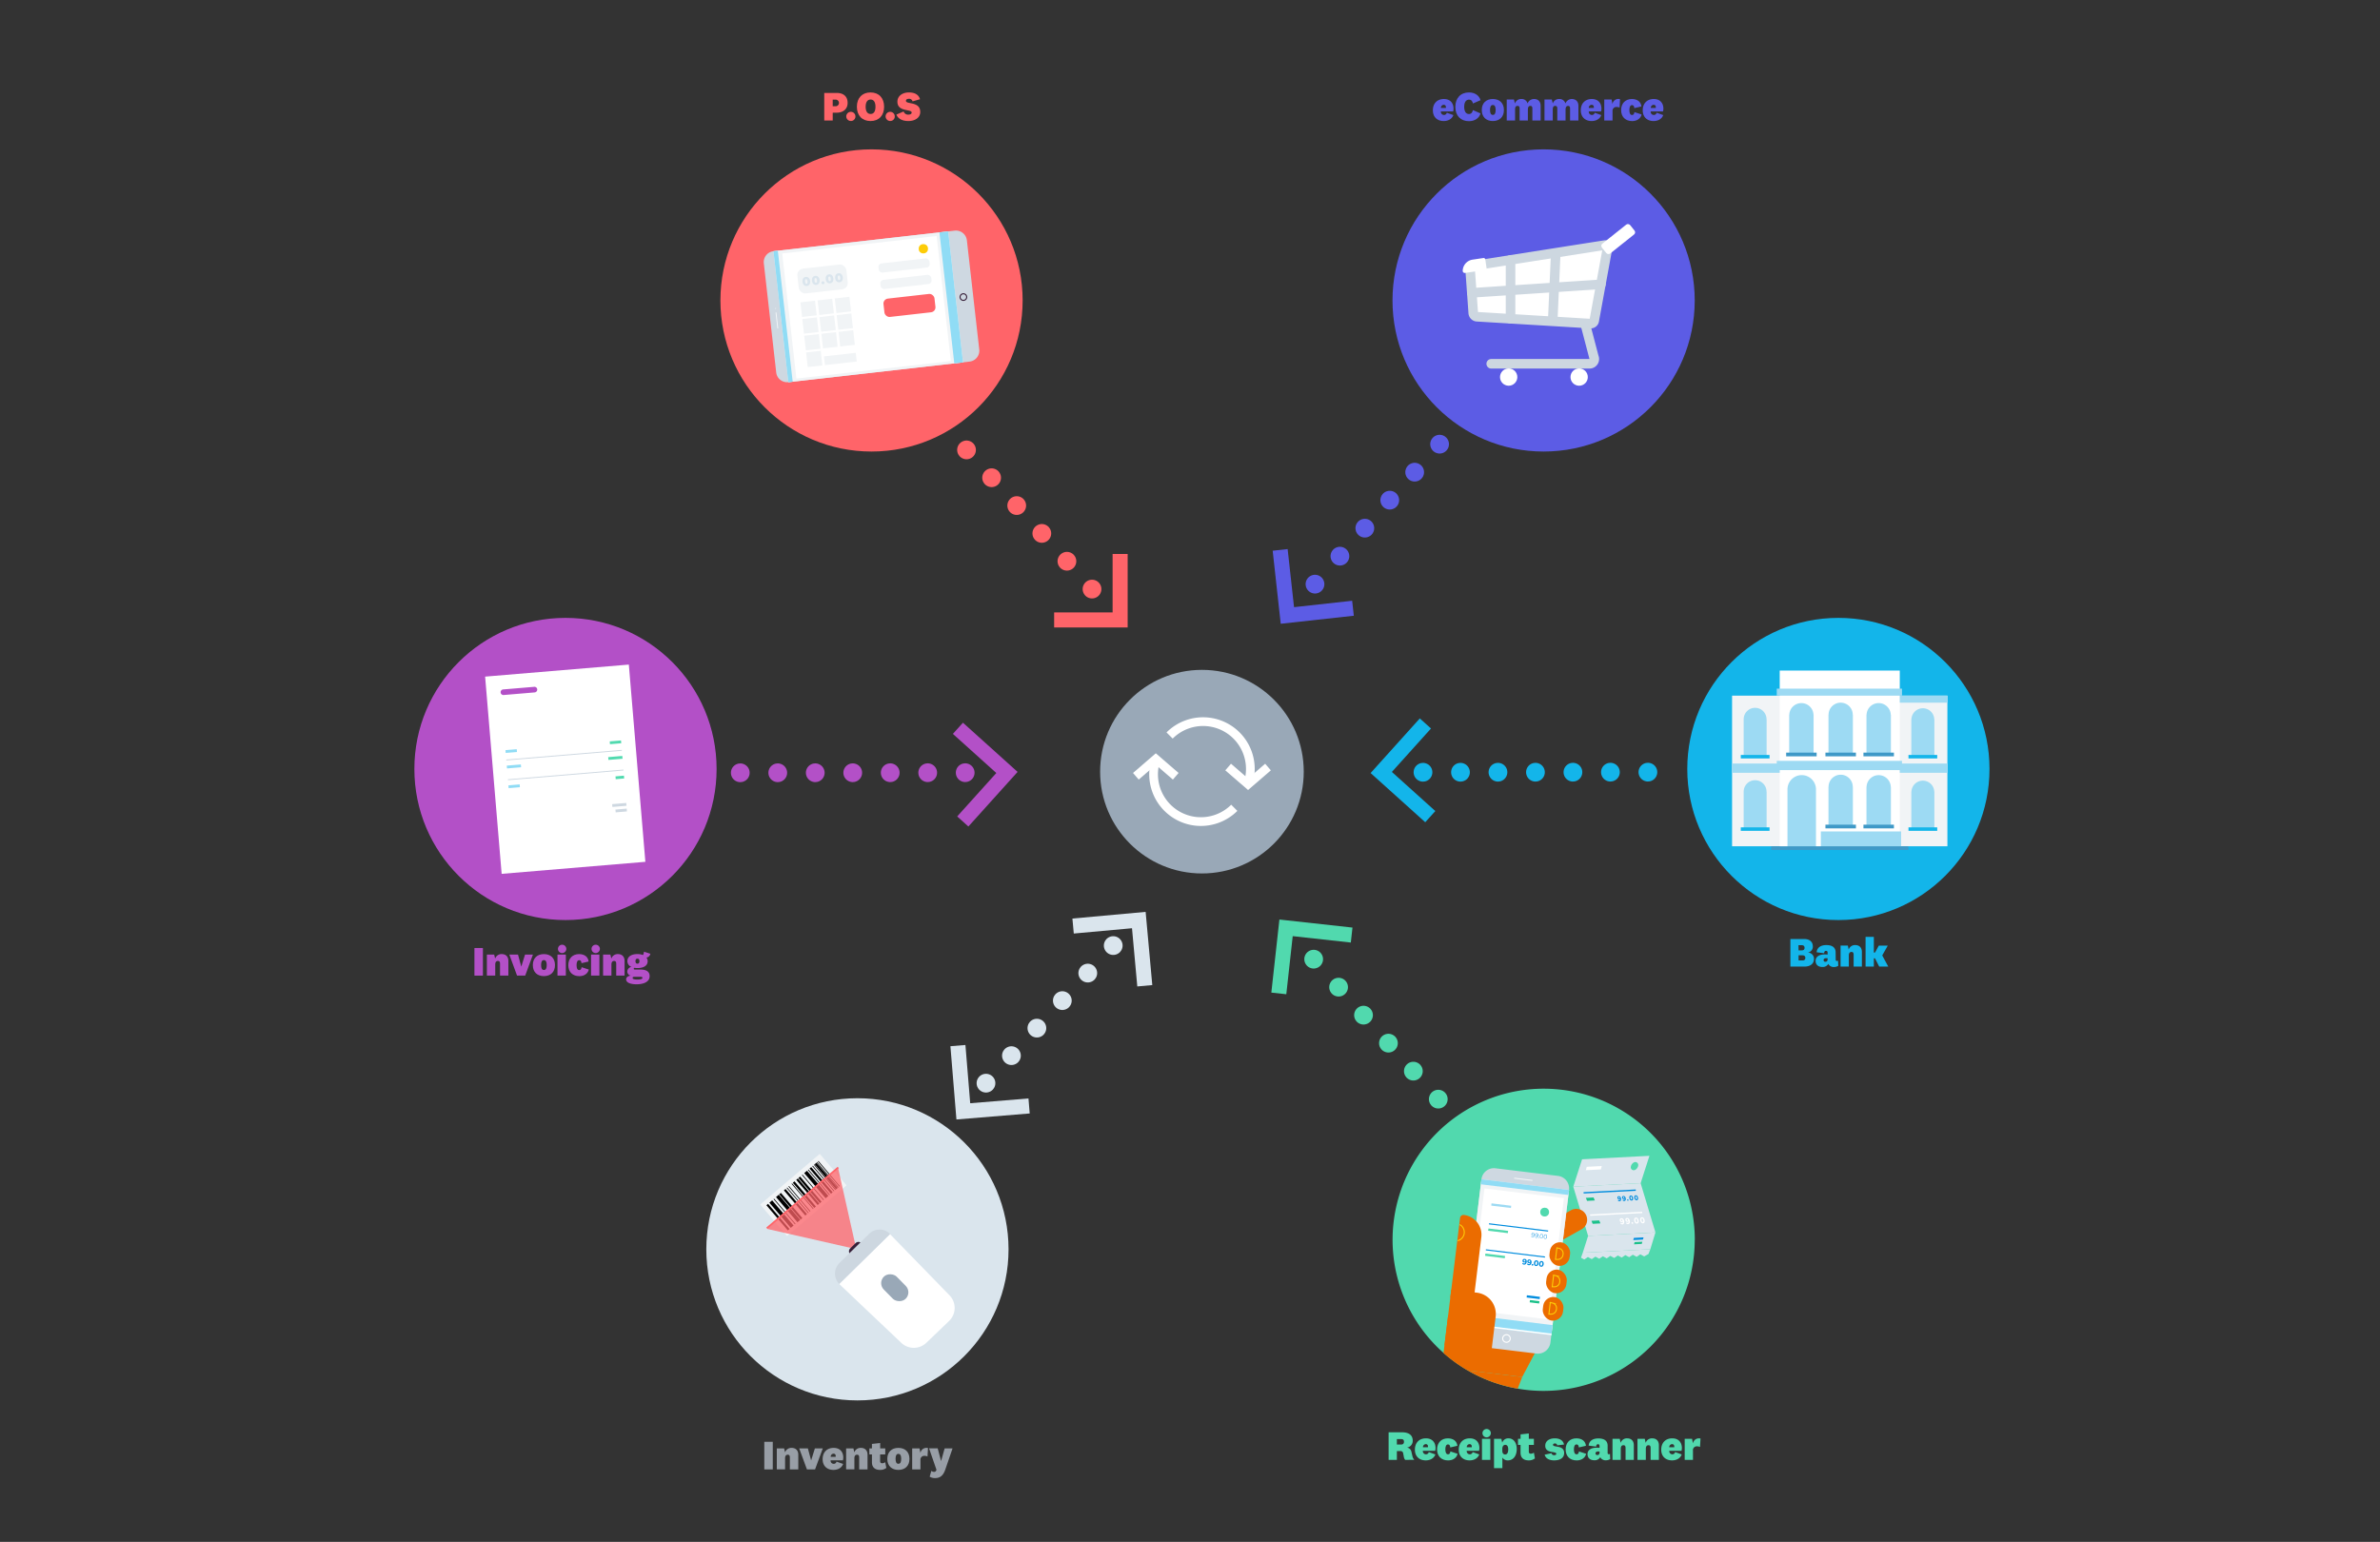 <svg xmlns="http://www.w3.org/2000/svg" viewBox="0 0 1440 933.04"><rect x="0" y="0" width="1440" height="933.04" fill="#333333" stroke="none"/><defs><style>.cls-1{isolation:isolate;}.cls-13,.cls-17,.cls-18,.cls-2,.cls-22,.cls-24,.cls-25,.cls-29,.cls-30,.cls-31,.cls-32,.cls-33,.cls-34,.cls-35,.cls-42,.cls-43,.cls-44,.cls-45,.cls-46,.cls-47,.cls-48,.cls-49,.cls-50,.cls-51,.cls-52,.cls-53{fill:none;}.cls-2,.cls-43{stroke:#ff6469;}.cls-13,.cls-17,.cls-2,.cls-20,.cls-21,.cls-22,.cls-24,.cls-25,.cls-29,.cls-32,.cls-33,.cls-34,.cls-35,.cls-42,.cls-43,.cls-44,.cls-45,.cls-46,.cls-47,.cls-48,.cls-49,.cls-50,.cls-51,.cls-52,.cls-53{stroke-miterlimit:10;}.cls-2,.cls-44,.cls-46,.cls-48,.cls-50,.cls-52{stroke-width:9.11px;}.cls-3{fill:#13b5ea;}.cls-21,.cls-4{fill:#f1f4f6;}.cls-20,.cls-5{fill:#fff;}.cls-6,.cls-7{fill:#9ddaf3;}.cls-6{fill-rule:evenodd;}.cls-8{fill:#3f99c7;}.cls-9{fill:#dae5ed;}.cls-10{fill:#5c5ce5;}.cls-11,.cls-36,.cls-37{fill:#ff6469;}.cls-12{fill:#b350c7;}.cls-13{stroke:#ced8e1;stroke-width:0.55px;}.cls-14{fill:#51daaf;}.cls-15{fill:#90dcf5;}.cls-16{fill:#ced8e1;}.cls-17{stroke:#371f38;stroke-width:0.64px;}.cls-18,.cls-30,.cls-31{stroke:#f2f5f7;stroke-linejoin:round;}.cls-18,.cls-20,.cls-21,.cls-22,.cls-30,.cls-31,.cls-43,.cls-45,.cls-47,.cls-49,.cls-51,.cls-53{stroke-linecap:round;}.cls-18{stroke-width:0.54px;}.cls-19{fill:#fdcc08;}.cls-20,.cls-21,.cls-22{stroke:#cdd7e0;stroke-width:5.79px;}.cls-23{fill:#51d9ae;}.cls-24,.cls-29,.cls-42{stroke:#fff;}.cls-24,.cls-25{stroke-width:0.83px;}.cls-25{stroke:#028dde;}.cls-26{fill:#1bc18a;}.cls-27{fill:#028dde;}.cls-28{fill:#eb6c00;}.cls-29,.cls-30,.cls-32{stroke-width:0.63px;}.cls-31{stroke-width:0.23px;}.cls-32{stroke:#fdcc08;}.cls-33,.cls-34,.cls-35{stroke:#000;}.cls-33{stroke-width:0.44px;}.cls-34{stroke-width:1.32px;}.cls-35{stroke-width:2.2px;}.cls-36{mix-blend-mode:multiply;}.cls-37{opacity:0.75;}.cls-38{fill:#371f38;}.cls-39{fill:#cdd7e0;}.cls-40{fill:#99a8b7;}.cls-41{fill:#989ea6;}.cls-42{stroke-width:5.28px;}.cls-43,.cls-45,.cls-47,.cls-49,.cls-51,.cls-53{stroke-width:11.34px;stroke-dasharray:0 22.68;}.cls-44,.cls-45{stroke:#5c5ce5;}.cls-46,.cls-47{stroke:#51d9ae;}.cls-48,.cls-49{stroke:#13b5ea;}.cls-50,.cls-51{stroke:#b350c7;}.cls-52,.cls-53{stroke:#dae5ed;}</style></defs><title>V3C2-data-to-ledger</title><g class="cls-1"><g id="titles"><polyline class="cls-2" points="677.73 335.23 677.73 375.15 637.8 375.15"/><circle class="cls-3" cx="1112.3" cy="465.33" r="91.43"/><rect class="cls-4" x="1047.98" y="420.96" width="130.28" height="91.15"/><rect class="cls-5" x="1076.8" y="405.78" width="72.65" height="108.57"/><path class="cls-6" d="M1129.35,476.13a7.33,7.33,0,0,1,14.65,0h.07v23.78h-14.78V476.13Z"/><path class="cls-6" d="M1106.36,476.13a7.32,7.32,0,0,1,14.64,0h.07v23.78H1106.3V476.13Z"/><path class="cls-6" d="M1106.36,432.53a7.32,7.32,0,0,1,14.64,0h.07v23.79H1106.3V432.53Z"/><path class="cls-6" d="M1129.35,432.53a7.33,7.33,0,0,1,14.65,0h.07v23.79h-14.78V432.53Z"/><path class="cls-6" d="M1082.59,432.53a7.33,7.33,0,0,1,14.65,0h.06v23.79h-14.77V432.53Z"/><rect class="cls-7" x="1075.01" y="460.42" width="75.78" height="5.6"/><rect class="cls-7" x="1075.01" y="416.72" width="75.78" height="4.25"/><rect class="cls-7" x="1101.68" y="503.14" width="48.58" height="11.22"/><path class="cls-6" d="M1156.5,435.24a6.91,6.91,0,0,1,13.81,0h.06v22.43h-13.93V435.24Z"/><path class="cls-6" d="M1055,435.24a6.91,6.91,0,0,1,13.82,0h.06v22.43H1055V435.24Z"/><path class="cls-6" d="M1156.5,479.05a6.91,6.91,0,0,1,13.81,0h.06v22.44h-13.93V479.05Z"/><path class="cls-6" d="M1055,479.05a6.91,6.91,0,0,1,13.82,0h.06v22.44H1055V479.05Z"/><rect class="cls-7" x="1149.45" y="462.03" width="28.82" height="5.61"/><rect class="cls-7" x="1047.98" y="462.03" width="28.82" height="5.61"/><rect class="cls-7" x="1149.45" y="420.96" width="28.82" height="4.25"/><path class="cls-6" d="M1081.5,477.67a8.62,8.62,0,0,1,17.24,0v36.69H1081.5Z"/><rect class="cls-8" x="1071.61" y="512.12" width="83.03" height="2.24"/><rect class="cls-3" x="1154.71" y="456.85" width="17.39" height="2.11"/><rect class="cls-3" x="1053.25" y="456.85" width="17.39" height="2.11"/><rect class="cls-3" x="1154.71" y="500.66" width="17.39" height="2.11"/><rect class="cls-3" x="1053.25" y="500.66" width="17.39" height="2.11"/><rect class="cls-8" x="1127.46" y="499.04" width="18.44" height="2.24"/><rect class="cls-8" x="1104.47" y="499.04" width="18.44" height="2.24"/><rect class="cls-8" x="1104.47" y="455.44" width="18.44" height="2.24"/><rect class="cls-8" x="1127.46" y="455.44" width="18.44" height="2.24"/><rect class="cls-8" x="1080.7" y="455.44" width="18.44" height="2.24"/><circle class="cls-9" cx="518.78" cy="756.01" r="91.43"/><circle class="cls-10" cx="933.95" cy="181.81" r="91.43"/><circle class="cls-11" cx="527.31" cy="181.81" r="91.43"/><circle class="cls-12" cx="342.14" cy="465.33" r="91.43"/><g id="Invoice_02" data-name="Invoice 02"><rect class="cls-5" x="298.36" y="405.61" width="87.26" height="119.77" transform="translate(-37.67 30.17) rotate(-4.79)"/><path class="cls-12" d="M323.51,419l-18.79,1.58a1.71,1.71,0,0,1-1.83-1.55v0a1.68,1.68,0,0,1,1.55-1.83l18.79-1.58a1.68,1.68,0,0,1,1.82,1.55v0a1.7,1.7,0,0,1-1.55,1.83"/><line class="cls-13" x1="306.32" y1="459.9" x2="376.23" y2="454.05"/><line class="cls-13" x1="307.32" y1="471.84" x2="377.23" y2="465.98"/><rect class="cls-14" x="368.04" y="457.81" width="8.56" height="1.71" transform="translate(-36.99 32.68) rotate(-4.79)"/><rect class="cls-15" x="306.66" y="462.95" width="8.56" height="1.71" transform="translate(-37.63 27.58) rotate(-4.79)"/><rect class="cls-16" x="370.43" y="486.27" width="8.56" height="1.71" transform="translate(-39.36 32.98) rotate(-4.79)"/><rect class="cls-14" x="372.46" y="469.6" width="5.13" height="1.71" transform="translate(-37.97 32.95) rotate(-4.79)"/><rect class="cls-15" x="307.66" y="474.96" width="6.84" height="1.71" transform="translate(-38.64 27.63) rotate(-4.79)"/><rect class="cls-15" x="305.88" y="453.65" width="6.84" height="1.71" transform="translate(-36.86 27.41) rotate(-4.79)"/><rect class="cls-14" x="368.97" y="448.36" width="6.84" height="1.71" transform="translate(-36.2 32.66) rotate(-4.79)"/><rect class="cls-16" x="372.42" y="489.61" width="6.84" height="1.71" transform="translate(-39.63 33.09) rotate(-4.79)"/></g><g id="Tablet"><path class="cls-16" d="M585,145.4l7.49,66.06a6.65,6.65,0,0,1-5.86,7.36L477,231.26a6.64,6.64,0,0,1-7.36-5.85l-7.5-66.07A6.66,6.66,0,0,1,468,152l109.67-12.44A6.66,6.66,0,0,1,585,145.4"/><rect class="cls-4" x="472.14" y="145.73" width="106.38" height="79.79" transform="translate(-17.58 60.41) rotate(-6.47)"/><path class="cls-17" d="M582.66,177.78A2,2,0,1,1,580.9,180,2,2,0,0,1,582.66,177.78Z"/><line class="cls-18" x1="470.58" y1="198.53" x2="469.53" y2="189.28"/><line class="cls-18" x1="469.23" y1="186.64" x2="469.23" y2="186.64"/><rect class="cls-15" x="472.47" y="151.58" width="2.66" height="79.79" transform="translate(-18.57 54.64) rotate(-6.47)"/><rect class="cls-15" x="572.88" y="140.04" width="5.32" height="79.79" transform="translate(-16.62 66.04) rotate(-6.47)"/><path class="cls-14" d="M568.12,208.88a1.33,1.33,0,1,1-1.17,1.47,1.32,1.32,0,0,1,1.17-1.47"/><rect class="cls-5" x="477.29" y="147.83" width="94.01" height="76.15" transform="translate(-17.62 60.3) rotate(-6.47)"/></g><rect class="cls-11" x="534.75" y="179.21" width="31.05" height="11.17" rx="3" transform="translate(-17.33 63.22) rotate(-6.47)"/><rect class="cls-4" x="532.62" y="167.78" width="31.05" height="5.59" rx="2.12" transform="translate(-15.74 62.89) rotate(-6.47)"/><rect class="cls-4" x="531.49" y="157.83" width="31.05" height="5.59" rx="2.12" transform="translate(-14.62 62.7) rotate(-6.47)"/><rect class="cls-4" x="484.77" y="182.4" width="8.9" height="8.9" transform="translate(-17.95 56.35) rotate(-6.47)"/><rect class="cls-4" x="482.79" y="161.24" width="29.82" height="15.09" rx="3.83" transform="translate(-15.86 57.19) rotate(-6.47)"/><rect class="cls-4" x="495.17" y="181.22" width="8.9" height="8.9" transform="translate(-17.75 57.51) rotate(-6.47)"/><rect class="cls-4" x="505.56" y="180.04" width="8.9" height="8.9" transform="translate(-17.55 58.68) rotate(-6.47)"/><rect class="cls-4" x="485.92" y="192.5" width="8.9" height="8.9" transform="translate(-19.08 56.54) rotate(-6.47)"/><rect class="cls-4" x="496.31" y="191.32" width="8.9" height="8.9" transform="translate(-18.88 57.71) rotate(-6.47)"/><rect class="cls-4" x="506.71" y="190.14" width="8.9" height="8.9" transform="translate(-18.68 58.87) rotate(-6.47)"/><rect class="cls-4" x="487.07" y="202.61" width="8.9" height="8.9" transform="translate(-20.21 56.74) rotate(-6.47)"/><rect class="cls-4" x="497.46" y="201.43" width="8.9" height="8.9" transform="translate(-20.01 57.9) rotate(-6.47)"/><rect class="cls-4" x="507.86" y="200.25" width="8.9" height="8.9" transform="translate(-19.81 59.07) rotate(-6.47)"/><rect class="cls-4" x="488.21" y="212.71" width="8.9" height="8.9" transform="translate(-21.34 56.93) rotate(-6.47)"/><rect class="cls-4" x="498.78" y="214.53" width="19.36" height="5.3" transform="translate(-21.24 58.71) rotate(-6.47)"/><path class="cls-9" d="M490.17,170.06c.18,1.59-.56,2.85-2,3s-2.46-.9-2.64-2.49.57-2.85,2-3S490,168.47,490.17,170.06Zm-1.57.18c-.1-.84-.37-1.38-.91-1.32s-.68.65-.58,1.49.35,1.39.9,1.32S488.69,171.09,488.6,170.24Z"/><path class="cls-9" d="M495.89,169.42c.18,1.59-.56,2.84-2,3s-2.46-.9-2.64-2.49.56-2.85,2-3S495.71,167.82,495.89,169.42Zm-1.58.17c-.09-.84-.36-1.38-.9-1.32s-.68.65-.59,1.49.36,1.39.91,1.33S494.41,170.44,494.31,169.59Z"/><path class="cls-9" d="M498.05,172a.89.89,0,1,1,.77-1A.87.87,0,0,1,498.05,172Z"/><path class="cls-9" d="M504.22,168.47c.18,1.59-.56,2.85-2,3s-2.46-.89-2.64-2.48.56-2.85,2-3S504,166.87,504.22,168.47Zm-1.57.18c-.1-.84-.37-1.38-.91-1.32s-.68.65-.59,1.49.36,1.38.91,1.32S502.74,169.49,502.65,168.65Z"/><path class="cls-9" d="M509.94,167.82c.18,1.59-.57,2.85-2,3s-2.46-.89-2.64-2.48.56-2.85,2-3S509.75,166.23,509.94,167.82Zm-1.58.18c-.09-.84-.36-1.38-.9-1.32s-.69.65-.59,1.49.36,1.38.91,1.32S508.46,168.84,508.36,168Z"/><circle class="cls-19" cx="558.67" cy="150.53" r="2.81"/><path class="cls-20" d="M972.64,150a1.45,1.45,0,0,0-.39-1.27,1.42,1.42,0,0,0-1.26-.42l-80.22,12.61a1.57,1.57,0,0,0-1.32,1.67l1.93,26.83a2.42,2.42,0,0,0,2.28,2.25l68.7,4.15a2.12,2.12,0,0,0,2.21-1.73Z"/><line class="cls-21" x1="913.94" y1="157.28" x2="913.94" y2="192.9"/><line class="cls-21" x1="941.26" y1="153.79" x2="939.52" y2="192.9"/><path class="cls-22" d="M902.26,220.14h59.5a2.88,2.88,0,0,0,2.64-4L959.11,196"/><rect class="cls-5" x="968.16" y="140.87" width="21.83" height="7.61" rx="1.65" transform="translate(1834.6 -352.94) rotate(141.41)"/><path class="cls-5" d="M885,163.86a1.25,1.25,0,0,0,1.44,1.3l12.27-1.78a.88.88,0,0,0,.74-1l-.79-5.43a1,1,0,0,0-1.09-.82l-6.72,1A7,7,0,0,0,885,163.86Z"/><line class="cls-21" x1="890.5" y1="177.2" x2="968.6" y2="172.06"/><circle class="cls-5" cx="955.45" cy="228.18" r="5.24"/><circle class="cls-5" cx="912.81" cy="228.18" r="5.24"/><path class="cls-23" d="M1025.39,750.25A91.43,91.43,0,0,1,934,841.68a91.23,91.23,0,0,1-60.57-22.95,91.43,91.43,0,1,1,152-68.48Z"/><polygon class="cls-9" points="992.65 716 951.89 718.1 957.22 701.53 997.97 699.43 992.65 716"/><polygon class="cls-9" points="1001.62 745.79 960.87 747.89 951.89 718.09 992.65 715.99 1001.62 745.79"/><line class="cls-24" x1="962.08" y1="735.31" x2="993.63" y2="733.68"/><line class="cls-25" x1="958.15" y1="721.82" x2="989.72" y2="720.2"/><polygon class="cls-26" points="964.93 726.44 960.25 726.68 959.5 724.87 964.18 724.63 964.93 726.44"/><polygon class="cls-26" points="968.33 740.33 963.64 740.58 962.89 738.76 967.58 738.52 968.33 740.33"/><polygon class="cls-9" points="998.52 755.96 957.64 758.06 960.87 747.89 1001.62 745.79 998.52 755.96"/><polygon class="cls-9" points="956.56 761.08 958.57 762.18 960.76 760.67 963.09 761.95 965.28 760.43 967.62 761.71 969.81 760.2 972.14 761.48 974.33 759.97 976.67 761.25 978.86 759.74 981.2 761.01 983.39 759.5 985.73 760.78 987.92 759.27 990.25 760.55 992.45 759.04 994.79 760.31 997.41 758.84 998.52 755.96 957.64 758.06 956.56 761.08"/><polygon class="cls-27" points="994.05 750.1 988.2 750.4 988.56 749.09 994.41 748.79 994.05 750.1"/><polygon class="cls-5" points="968.59 707.66 959.5 708.13 960.05 706.08 969.15 705.61 968.59 707.66"/><polygon class="cls-26" points="993.33 752.73 988.65 752.98 989.01 751.66 993.69 751.42 993.33 752.73"/><ellipse class="cls-23" cx="988.93" cy="705.62" rx="2.64" ry="2.01" transform="translate(-155.93 1112.03) rotate(-55.05)"/><path class="cls-5" d="M980.8,739.88a.65.65,0,0,0,.6.36c.45,0,.63-.5.52-1.09v-.07h0a.68.68,0,0,1-.65.51,1.21,1.21,0,0,1-1.23-1.07,1,1,0,0,1,1-1.3,1.36,1.36,0,0,1,1.11.49,2.55,2.55,0,0,1,.55,1.21c.2,1.13-.22,2-1.12,2a1.26,1.26,0,0,1-1.15-.58Zm.51-.94c.27,0,.43-.23.37-.55a.55.55,0,0,0-.56-.49c-.28,0-.43.22-.38.54A.55.55,0,0,0,981.31,738.94Z"/><path class="cls-5" d="M984.21,739.7a.65.65,0,0,0,.6.36c.45,0,.63-.5.52-1.09v-.06h0a.68.68,0,0,1-.65.51,1.21,1.21,0,0,1-1.23-1.08,1,1,0,0,1,1-1.3,1.37,1.37,0,0,1,1.11.5,2.51,2.51,0,0,1,.55,1.21c.2,1.13-.22,2-1.12,2a1.28,1.28,0,0,1-1.16-.57Zm.51-.94c.27,0,.43-.22.37-.54a.56.56,0,0,0-.56-.5.41.41,0,0,0-.38.54A.54.54,0,0,0,984.72,738.76Z"/><path class="cls-5" d="M987.72,740.59a.57.57,0,0,1-.56-.49.42.42,0,0,1,.37-.54.55.55,0,0,1,.56.49A.41.41,0,0,1,987.72,740.59Z"/><path class="cls-5" d="M991.46,738.55c.19,1.06-.16,1.87-1,1.92s-1.49-.72-1.69-1.78.17-1.88,1-1.92S991.27,737.49,991.46,738.55Zm-.8,0c-.12-.66-.36-1.1-.76-1.08s-.47.48-.35,1.13.35,1.1.75,1.08S990.78,739.25,990.66,738.59Z"/><path class="cls-5" d="M995.09,738.36c.19,1.06-.16,1.88-1,1.92s-1.49-.72-1.68-1.78.16-1.87,1-1.92S994.9,737.3,995.09,738.36Zm-.8,0c-.12-.66-.36-1.1-.76-1.08s-.47.48-.36,1.14.36,1.1.76,1.08S994.41,739.06,994.29,738.4Z"/><path class="cls-27" d="M979.27,726a.54.54,0,0,0,.49.3c.37,0,.52-.41.43-.91v0h0a.55.55,0,0,1-.54.42,1,1,0,0,1-1-.89.83.83,0,0,1,.79-1.07,1.11,1.11,0,0,1,.92.41,2.05,2.05,0,0,1,.45,1c.17.94-.18,1.62-.92,1.66a1,1,0,0,1-1-.48Zm.42-.78c.22,0,.35-.18.3-.45a.46.46,0,0,0-.46-.41c-.23,0-.36.19-.31.45A.44.44,0,0,0,979.69,725.24Z"/><path class="cls-27" d="M982.08,725.88a.53.53,0,0,0,.5.29c.37,0,.52-.41.43-.9v0h0a.56.56,0,0,1-.54.42,1,1,0,0,1-1-.89.84.84,0,0,1,.79-1.08,1.15,1.15,0,0,1,.92.41,2.1,2.1,0,0,1,.45,1c.17.94-.18,1.63-.92,1.66a1,1,0,0,1-.95-.47Zm.42-.78c.23,0,.36-.19.31-.46a.46.46,0,0,0-.46-.41.34.34,0,0,0-.31.45A.45.45,0,0,0,982.5,725.1Z"/><path class="cls-27" d="M985,726.61a.48.48,0,0,1-.47-.4.35.35,0,0,1,.31-.45.47.47,0,0,1,.47.41A.34.34,0,0,1,985,726.61Z"/><path class="cls-27" d="M988.08,724.92c.15.88-.14,1.55-.85,1.59s-1.24-.6-1.4-1.48.14-1.55.85-1.59S987.92,724,988.08,724.92Zm-.67,0c-.09-.54-.29-.91-.62-.89s-.39.4-.3.94.3.91.63.89S987.51,725.5,987.41,725Z"/><path class="cls-27" d="M991.08,724.76c.15.88-.14,1.56-.85,1.59s-1.24-.59-1.4-1.47.14-1.55.85-1.59S990.92,723.89,991.08,724.76Zm-.66,0c-.1-.55-.3-.91-.63-.9s-.39.4-.3.94.3.92.63.9S990.51,725.34,990.42,724.8Z"/><path class="cls-28" d="M921,833.27l-2.72,7.06a90.12,90.12,0,0,1-30.41-11.11Z"/><path class="cls-28" d="M928.06,736.41H955a6.6,6.6,0,0,1,6.6,6.6v0a6.6,6.6,0,0,1-6.6,6.6H928.06a0,0,0,0,1,0,0v-13.2A0,0,0,0,1,928.06,736.41Z" transform="translate(-242.5 555.86) rotate(-29.22)"/><path class="cls-28" d="M936.71,803.61l-1.58,3-.44.82L928.57,819,921,833.27l-33.13-4a89.65,89.65,0,0,1-14.48-10.49l.56-4.65,2.19-17.87,10,1.22h0l18.4,2.25Z"/><path class="cls-16" d="M929.57,819.09l-37.85-4.61a7.64,7.64,0,0,1-6.65-8.5l11.26-92.36a7.63,7.63,0,0,1,8.49-6.65l37.86,4.61a7.63,7.63,0,0,1,6.64,8.5l-11.25,92.36a7.63,7.63,0,0,1-8.5,6.65Z"/><rect class="cls-4" x="873.24" y="734.06" width="88.47" height="53.39" transform="translate(51.31 1579.46) rotate(-83.05)"/><path class="cls-29" d="M913.75,810.25a2.29,2.29,0,1,1-2-2.55A2.29,2.29,0,0,1,913.75,810.25Z"/><line class="cls-30" x1="916.38" y1="712.99" x2="926.98" y2="714.28"/><line class="cls-31" x1="930.01" y1="714.65" x2="930.01" y2="714.65"/><rect class="cls-15" x="921.12" y="691.67" width="3.05" height="53.39" transform="translate(97.93 1547.32) rotate(-83.05)"/><rect class="cls-15" x="909.44" y="774.95" width="6.1" height="53.39" transform="translate(6.35 1610.45) rotate(-83.05)"/><rect class="cls-5" x="911.74" y="777.54" width="0.88" height="53.39" transform="translate(3.49 1612.42) rotate(-83.05)"/><rect class="cls-5" x="880.72" y="734.6" width="73.99" height="48.41" transform="translate(53.45 1577.98) rotate(-83.05)"/><path class="cls-28" d="M882.58,735.66h0a12.1,12.1,0,0,1,12.1,12.1v38.6a0,0,0,0,1,0,0h-14.2a0,0,0,0,1,0,0V737.76A2.11,2.11,0,0,1,882.58,735.66Z" transform="translate(98.79 -101.98) rotate(6.96)"/><path class="cls-28" d="M875.89,782h15.63a13,13,0,0,1,13,13v20.91a0,0,0,0,1,0,0H875.89a0,0,0,0,1,0,0V782A0,0,0,0,1,875.89,782Z" transform="translate(103.42 -102.02) rotate(6.96)"/><rect class="cls-28" x="937.52" y="751.76" width="12.34" height="14.34" rx="6.17" transform="translate(98.96 -108.8) rotate(6.96)"/><path class="cls-32" d="M942,755.11l1.42.33a3.18,3.18,0,0,1,2.27,3.69h0a3.17,3.17,0,0,1-3.08,3h-1.47Z"/><rect class="cls-28" x="935.5" y="768.31" width="12.34" height="14.34" rx="6.17" transform="translate(100.95 -108.43) rotate(6.96)"/><rect class="cls-28" x="933.48" y="784.87" width="12.34" height="14.34" rx="6.17" transform="translate(102.94 -108.06) rotate(6.96)"/><path class="cls-32" d="M882,750.79a5.28,5.28,0,0,0,1.19-9.75"/><path class="cls-32" d="M940,771.65l1.43.34a3.17,3.17,0,0,1,2.27,3.69h0a3.18,3.18,0,0,1-3.08,3l-1.47,0Z"/><path class="cls-32" d="M938,788.19l1.43.34a3.17,3.17,0,0,1,2.27,3.69h0a3.18,3.18,0,0,1-3.08,3h-1.47Z"/><rect class="cls-7" x="902.32" y="728.9" width="12" height="1.37" transform="translate(94.94 -104.53) rotate(6.95)"/><rect class="cls-23" x="900.47" y="744.1" width="12" height="1.37" transform="translate(96.76 -104.19) rotate(6.95)"/><rect class="cls-23" x="898.61" y="759.29" width="12" height="1.37" transform="translate(98.59 -103.86) rotate(6.95)"/><rect class="cls-27" x="923.74" y="784.27" width="7.95" height="1.37" transform="translate(101.78 -106.47) rotate(6.95)"/><rect class="cls-26" x="925.61" y="787.04" width="5.75" height="1.38" transform="translate(102.12 -106.54) rotate(6.95)"/><rect class="cls-27" x="900.8" y="742.39" width="36.03" height="0.69" transform="translate(96.6 -105.7) rotate(6.95)"/><circle class="cls-23" cx="934.58" cy="733.48" r="2.67"/><path class="cls-27" d="M926.74,748.07a.55.55,0,0,0,.51.49c.47.06.85-.39.94-1.14l0-.16h0a.75.75,0,0,1-.81.5.85.85,0,0,1,.23-1.69.84.84,0,0,1,.7.49,1.72,1.72,0,0,1,.08.89c-.1.88-.58,1.37-1.17,1.3a.76.76,0,0,1-.7-.61Zm.71-.51a.61.61,0,0,0,.71-.57.63.63,0,1,0-1.26-.15A.61.61,0,0,0,927.45,747.56Z"/><path class="cls-27" d="M928.94,748.34a.57.57,0,0,0,.52.49c.47,0,.85-.39.94-1.14l0-.16h0a.73.73,0,0,1-.81.49.79.79,0,0,1-.72-.94.81.81,0,0,1,1-.74.83.83,0,0,1,.69.49,1.72,1.72,0,0,1,.09.89c-.11.87-.59,1.37-1.18,1.3a.76.76,0,0,1-.69-.61Zm.72-.51a.66.66,0,0,0,.16-1.3.63.63,0,0,0-.72.58A.63.63,0,0,0,929.66,747.83Z"/><path class="cls-27" d="M931,749.19a.18.18,0,0,1-.16-.21.19.19,0,0,1,.21-.17.2.2,0,0,1,.16.21A.19.19,0,0,1,931,749.19Z"/><path class="cls-27" d="M933.62,748.17c-.09.74-.48,1.3-1.11,1.22s-.88-.71-.78-1.46.48-1.3,1.1-1.22S933.71,747.42,933.62,748.17Zm-.23,0c.08-.67-.1-1.18-.58-1.24s-.77.4-.85,1.06.1,1.18.57,1.23S933.3,748.8,933.39,748.14Z"/><path class="cls-27" d="M936,748.45c-.1.75-.49,1.31-1.12,1.23s-.87-.71-.78-1.46.48-1.31,1.11-1.23S936.05,747.7,936,748.45Zm-.24,0c.08-.66-.1-1.17-.57-1.23s-.77.39-.85,1.06.1,1.17.57,1.23S935.64,749.09,935.72,748.42Z"/><rect class="cls-27" x="898.89" y="758.14" width="36.03" height="0.69" transform="translate(98.5 -105.36) rotate(6.95)"/><path class="cls-27" d="M921.56,764.17a.56.56,0,0,0,.5.43c.47.06.79-.34.86-.9v-.06h0a.83.83,0,0,1-.81.35,1,1,0,0,1-.93-1.19,1.13,1.13,0,0,1,1.36-1,1.24,1.24,0,0,1,1,.64,1.92,1.92,0,0,1,.2,1.19c-.13,1.06-.8,1.74-1.73,1.63a1.14,1.14,0,0,1-1-.72Zm.8-.76a.48.48,0,0,0,.54-.44.47.47,0,0,0-.42-.54.46.46,0,0,0-.55.42A.47.47,0,0,0,922.36,763.41Z"/><path class="cls-27" d="M924.47,764.53a.58.58,0,0,0,.5.43c.46,0,.79-.35.86-.91V764h0a.84.84,0,0,1-.82.35,1,1,0,0,1-.92-1.19,1.14,1.14,0,0,1,1.36-1,1.26,1.26,0,0,1,1,.64,2,2,0,0,1,.2,1.19c-.13,1.07-.81,1.75-1.73,1.63a1.14,1.14,0,0,1-1-.72Zm.79-.77a.49.49,0,0,0,.13-1,.46.46,0,0,0-.55.43A.45.45,0,0,0,925.26,763.76Z"/><path class="cls-27" d="M927.13,765.86a.47.47,0,0,1-.42-.54.48.48,0,1,1,1,.12A.46.46,0,0,1,927.13,765.86Z"/><path class="cls-27" d="M930.89,764.57c-.12,1-.73,1.68-1.61,1.57s-1.31-.92-1.19-1.91.72-1.68,1.61-1.57S931,763.57,930.89,764.57Zm-.82-.1c.07-.62,0-1.06-.46-1.11s-.62.35-.7,1,0,1.06.45,1.11S930,765.09,930.07,764.47Z"/><path class="cls-27" d="M934,765c-.12,1-.72,1.68-1.61,1.57s-1.31-.92-1.19-1.91.72-1.68,1.61-1.57S934.13,764,934,765Zm-.82-.1c.07-.62,0-1.06-.45-1.11s-.63.35-.71,1,0,1.06.45,1.11S933.11,765.47,933.19,764.85Z"/><rect class="cls-4" x="462.41" y="710.59" width="47.32" height="25" transform="translate(1324.89 958.73) rotate(139.6)"/><line class="cls-33" x1="468.21" y1="725.51" x2="481.16" y2="740.73"/><line class="cls-34" x1="480.2" y1="715.31" x2="493.15" y2="730.53"/><line class="cls-35" x1="487.41" y1="709.17" x2="500.37" y2="724.39"/><line class="cls-34" x1="471.99" y1="722.3" x2="484.94" y2="737.52"/><line class="cls-33" x1="485.36" y1="710.92" x2="498.31" y2="726.14"/><line class="cls-33" x1="477.22" y1="717.84" x2="490.17" y2="733.07"/><line class="cls-33" x1="479.09" y1="716.25" x2="492.05" y2="731.47"/><line class="cls-33" x1="488.98" y1="707.84" x2="501.93" y2="723.06"/><line class="cls-33" x1="476.15" y1="718.75" x2="489.11" y2="733.98"/><line class="cls-33" x1="491.65" y1="705.56" x2="504.61" y2="720.78"/><line class="cls-34" x1="490.32" y1="706.7" x2="503.27" y2="721.92"/><line class="cls-33" x1="495.02" y1="702.69" x2="507.98" y2="717.91"/><line class="cls-33" x1="494.22" y1="703.37" x2="507.17" y2="718.6"/><line class="cls-34" x1="493.42" y1="704.06" x2="506.37" y2="719.28"/><line class="cls-33" x1="492.62" y1="704.74" x2="505.57" y2="719.96"/><line class="cls-34" x1="464.21" y1="728.91" x2="477.17" y2="744.13"/><line class="cls-35" x1="466.35" y1="727.09" x2="479.31" y2="742.31"/><line class="cls-35" x1="470.36" y1="723.68" x2="483.32" y2="738.9"/><line class="cls-34" x1="482.27" y1="713.55" x2="495.22" y2="728.77"/><line class="cls-34" x1="483.61" y1="712.41" x2="496.56" y2="727.63"/><line class="cls-34" x1="474.79" y1="719.91" x2="487.74" y2="735.14"/><rect class="cls-36" x="457.21" y="724.32" width="56.72" height="1.07" transform="translate(-354 487.55) rotate(-40.4)"/><polygon class="cls-37" points="518.1 755.92 507.1 706.85 463.91 743.61 518.1 755.92"/><path class="cls-5" d="M507.78,777l37.55,35.61a11,11,0,0,0,15.11,0l13.8-13.24a10.94,10.94,0,0,0,.27-15.52l-36-37Z"/><path class="cls-38" d="M517.91,750.51h1.47a0,0,0,0,1,0,0V760a0,0,0,0,1,0,0h-1.47a2.43,2.43,0,0,1-2.43-2.43v-4.63A2.43,2.43,0,0,1,517.91,750.51Z" transform="translate(693.11 -143.24) rotate(45.48)"/><path class="cls-39" d="M524.51,737.09h0a0,0,0,0,1,0,0v43.13a0,0,0,0,1,0,0h0a8.94,8.94,0,0,1-8.94-8.94V746A8.94,8.94,0,0,1,524.51,737.09Z" transform="translate(696.31 -144.08) rotate(45.48)"/><rect class="cls-40" x="535.87" y="769.86" width="11.02" height="18.79" rx="5.51" transform="translate(1473.76 955.26) rotate(135.48)"/><path class="cls-41" d="M467.56,872.49v16.7h-5.13v-16.7Z"/><path class="cls-41" d="M475,878.89a4,4,0,0,1,4-2.72c2.3,0,4,1.37,4,4.15v8.87H477.9V882c0-1.08-.3-1.7-1.27-1.7s-1.63.62-1.63,2.19v6.68H470V876.47h4.43Z"/><path class="cls-41" d="M490.8,883.66l2.25-7.19h4.77l-4.67,12.72h-4.92l-4.68-12.72h5.25l1.95,7.19Z"/><path class="cls-41" d="M506.12,884.47l4,1.42c-.87,2.47-3.3,3.6-5.82,3.6-4,0-6.57-2.48-6.57-6.5s2.47-6.82,6.67-6.82c4,0,5.82,2.67,5.82,5.85a7.64,7.64,0,0,1-.22,1.67h-7.45a1.89,1.89,0,0,0,1.85,2.13A1.68,1.68,0,0,0,506.12,884.47Zm-.53-2.9a1.91,1.91,0,0,0,.05-.55,1.25,1.25,0,0,0-1.29-1.35,1.78,1.78,0,0,0-1.73,1.9Z"/><path class="cls-41" d="M516.89,878.89a4,4,0,0,1,4-2.72c2.3,0,4,1.37,4,4.15v8.87h-5.05V882c0-1.08-.3-1.7-1.27-1.7s-1.63.62-1.63,2.19v6.68h-5V876.47h4.42Z"/><path class="cls-41" d="M536.26,888.29a5.86,5.86,0,0,1-3.8,1.2c-2.85,0-4.9-1.38-4.9-4.63v-4.72H526v-3.67h1.55v-2.7l5-.55v3.25h3.07v3.67h-3.1v4c0,.93.43,1.33,1.23,1.33a3.18,3.18,0,0,0,1.85-.65Z"/><path class="cls-41" d="M543.56,889.49c-4,0-6.7-2.4-6.7-6.67s2.7-6.65,6.7-6.65,6.7,2.4,6.7,6.65S547.56,889.49,543.56,889.49Zm0-9.7c-1.22,0-1.7,1.1-1.7,3s.48,3,1.7,3,1.7-1.08,1.7-3S544.79,879.79,543.56,879.79Z"/><path class="cls-41" d="M561.18,881.37a4.26,4.26,0,0,0-1.82-.38,2.3,2.3,0,0,0-2.45,2.6v5.6h-5V876.47h4.45l.55,2.75a3.65,3.65,0,0,1,4.57-2.93Z"/><path class="cls-41" d="M571.55,876.47h4.79l-4.42,12.87c-1.22,3.47-3,5.1-6.17,5.1a5.87,5.87,0,0,1-3.25-.85l1-3.53a2.55,2.55,0,0,0,1.65.63c.67,0,1.12-.3,1.47-1.23l-4.5-13h5.23l2.05,7.69h0Z"/><path class="cls-23" d="M850.19,883.43a3.78,3.78,0,0,1-.82-1.95L849,879.6a1.6,1.6,0,0,0-1.83-1.52h-2v5.35h-5v-16.7h8.09c3.83,0,6.5,1.47,6.5,5.1a4.08,4.08,0,0,1-3.47,4.15v0a3.16,3.16,0,0,1,2.7,2.65l.62,2.67a4.35,4.35,0,0,0,1.1,2.08Zm-2.57-12.6h-2.45v3.32h2.45c1.17,0,1.85-.52,1.85-1.7S848.87,870.83,847.62,870.83Z"/><path class="cls-23" d="M864.46,878.7l4,1.43c-.87,2.47-3.3,3.6-5.82,3.6-4,0-6.57-2.48-6.57-6.5s2.47-6.83,6.67-6.83c4,0,5.82,2.68,5.82,5.85a7.65,7.65,0,0,1-.22,1.68h-7.45a1.88,1.88,0,0,0,1.85,2.12A1.67,1.67,0,0,0,864.46,878.7Zm-.53-2.9a1.87,1.87,0,0,0,.05-.55,1.26,1.26,0,0,0-1.3-1.35,1.77,1.77,0,0,0-1.72,1.9Z"/><path class="cls-23" d="M876,870.4c3.45,0,5.52,1.8,5.77,4.5l-4.3,1c-.07-1-.4-1.83-1.35-1.83-1.15,0-1.62,1.2-1.62,3s.5,3,1.65,3c.72,0,1.3-.55,1.4-1.75l4.35,1.43c-.55,2.47-2.8,4-5.73,4-4.07,0-6.67-2.55-6.67-6.65S872.12,870.4,876,870.4Z"/><path class="cls-23" d="M891,878.7l4,1.43c-.87,2.47-3.3,3.6-5.82,3.6-4,0-6.57-2.48-6.57-6.5s2.47-6.83,6.67-6.83c4,0,5.82,2.68,5.82,5.85a7.65,7.65,0,0,1-.22,1.68h-7.45a1.88,1.88,0,0,0,1.85,2.12A1.67,1.67,0,0,0,891,878.7Zm-.53-2.9a1.87,1.87,0,0,0,0-.55,1.26,1.26,0,0,0-1.3-1.35,1.77,1.77,0,0,0-1.72,1.9Z"/><path class="cls-23" d="M899.19,869.78a2.53,2.53,0,1,1,2.82-2.52A2.56,2.56,0,0,1,899.19,869.78Zm2.52.92v12.73h-5.05V870.7Z"/><path class="cls-23" d="M908.91,873a3.8,3.8,0,0,1,3.78-2.6c3.07,0,5,2.6,5,6.4,0,4.4-2.25,6.93-5.35,6.93A3.79,3.79,0,0,1,909,882v6.42h-5.05V870.7h4.43Zm.05,4.93c0,1.45.7,2.22,1.68,2.22,1.3,0,1.9-1.15,1.9-3.07s-.7-2.75-1.8-2.75-1.78.95-1.78,2.47Z"/><path class="cls-23" d="M928.68,882.53a5.81,5.81,0,0,1-3.79,1.2c-2.85,0-4.9-1.38-4.9-4.63v-4.72h-1.53V870.7H920V868l5-.56v3.25h3.07v3.68H925v4c0,.92.42,1.32,1.22,1.32a3.07,3.07,0,0,0,1.85-.65Z"/><path class="cls-23" d="M938.71,879.4a1.58,1.58,0,0,0,1.65,1.18c.78,0,1.25-.28,1.25-.85,0-1.73-6.67,0-6.67-4.85,0-3,2.62-4.48,5.77-4.48s5.15,1.4,5.57,3.75l-4.1.48a1.29,1.29,0,0,0-1.42-1.13c-.7,0-1.12.33-1.12.85,0,1.75,6.74-.1,6.74,4.9,0,3-2.47,4.48-6.07,4.48-2.8,0-5.12-1.08-5.72-3.45Z"/><path class="cls-23" d="M953.78,870.4c3.45,0,5.53,1.8,5.78,4.5l-4.3,1c-.08-1-.4-1.83-1.35-1.83-1.15,0-1.63,1.2-1.63,3s.5,3,1.65,3c.73,0,1.3-.55,1.4-1.75l4.35,1.43c-.55,2.47-2.8,4-5.72,4-4.08,0-6.68-2.55-6.68-6.65S949.88,870.4,953.78,870.4Z"/><path class="cls-23" d="M972.69,879.23a.71.71,0,0,0,.75.8.88.88,0,0,0,.65-.28l.15,3.2a4.91,4.91,0,0,1-2.65.73,3.73,3.73,0,0,1-2.87-1.15,2.32,2.32,0,0,1-.48-.78,3.81,3.81,0,0,1-3.64,1.9c-2.48,0-4.08-1.35-4.08-3.72,0-2.53,2.25-3.88,5.53-3.88a16.72,16.72,0,0,1,1.74.1V875c0-.67-.32-1.05-.95-1.05s-1.1.48-1.07,1.45l-4.57-.6c.2-2.62,2.27-4.35,5.84-4.35,4,0,5.65,1.75,5.65,4.43Zm-4.9-.83a5.82,5.82,0,0,0-.75-.07c-1.12,0-1.69.42-1.69,1.17a1,1,0,0,0,1.1,1c.67,0,1.34-.37,1.34-1.5Z"/><path class="cls-23" d="M980.53,873.13a4,4,0,0,1,4-2.73c2.3,0,4,1.38,4,4.15v8.88h-5v-7.18c0-1.07-.3-1.7-1.28-1.7s-1.62.63-1.62,2.2v6.68h-5V870.7h4.42Z"/><path class="cls-23" d="M995.69,873.13a4,4,0,0,1,4-2.73c2.3,0,4,1.38,4,4.15v8.88h-5v-7.18c0-1.07-.3-1.7-1.27-1.7s-1.63.63-1.63,2.2v6.68h-5.05V870.7h4.43Z"/><path class="cls-23" d="M1013.51,878.7l4,1.43c-.88,2.47-3.3,3.6-5.83,3.6-4,0-6.57-2.48-6.57-6.5s2.48-6.83,6.67-6.83c4,0,5.83,2.68,5.83,5.85a7.09,7.09,0,0,1-.23,1.68H1010a1.88,1.88,0,0,0,1.85,2.12A1.66,1.66,0,0,0,1013.51,878.7Zm-.52-2.9a1.87,1.87,0,0,0,0-.55,1.26,1.26,0,0,0-1.3-1.35,1.77,1.77,0,0,0-1.72,1.9Z"/><path class="cls-23" d="M1028.58,875.6a4.42,4.42,0,0,0-1.82-.37,2.3,2.3,0,0,0-2.45,2.6v5.6h-5V870.7h4.45l.55,2.75a3.65,3.65,0,0,1,4.57-2.92Z"/><path class="cls-10" d="M875.35,68.22l4,1.42c-.88,2.47-3.3,3.6-5.83,3.6-4,0-6.57-2.48-6.57-6.5s2.48-6.82,6.67-6.82c4,0,5.83,2.67,5.83,5.85a7,7,0,0,1-.23,1.67H871.8a1.89,1.89,0,0,0,1.85,2.13A1.66,1.66,0,0,0,875.35,68.22Zm-.52-2.9a1.87,1.87,0,0,0,0-.55,1.26,1.26,0,0,0-1.3-1.35,1.77,1.77,0,0,0-1.72,1.9Z"/><path class="cls-10" d="M888.8,55.94c3.55,0,6.17,1.83,7,4.68l-4.62,2c-.23-1.3-.93-2.33-2.38-2.33-1.67,0-2.9,1.35-2.9,4.35S887.1,69,888.77,69c1.45,0,2.15-1.08,2.38-2.38l4.62,2c-.8,2.88-3.42,4.7-7,4.7-5.07,0-8.22-3.32-8.22-8.65S883.73,55.94,888.8,55.94Z"/><path class="cls-10" d="M903.23,73.24c-4,0-6.69-2.4-6.69-6.67s2.7-6.65,6.69-6.65,6.7,2.4,6.7,6.65S907.23,73.24,903.23,73.24Zm0-9.7c-1.22,0-1.7,1.1-1.7,3s.48,3,1.7,3,1.7-1.07,1.7-3S904.46,63.54,903.23,63.54Z"/><path class="cls-10" d="M928.2,59.92c2.28,0,3.95,1.35,3.95,4.12v8.9h-5v-7.2c0-1.07-.27-1.67-1.25-1.67-.8,0-1.47.62-1.47,2.17v6.7h-5v-7.2c0-1.07-.3-1.67-1.25-1.67s-1.5.62-1.5,2.17v6.7h-5.05V60.22H916l.6,2.42a3.88,3.88,0,0,1,3.88-2.72,3.64,3.64,0,0,1,3.77,2.7A4.11,4.11,0,0,1,928.2,59.92Z"/><path class="cls-10" d="M951,59.92c2.28,0,4,1.35,4,4.12v8.9h-5.05v-7.2c0-1.07-.27-1.67-1.24-1.67-.8,0-1.48.62-1.48,2.17v6.7h-5v-7.2c0-1.07-.3-1.67-1.25-1.67s-1.5.62-1.5,2.17v6.7h-5V60.22h4.43l.6,2.42a3.87,3.87,0,0,1,3.87-2.72,3.64,3.64,0,0,1,3.77,2.7A4.12,4.12,0,0,1,951,59.92Z"/><path class="cls-10" d="M964.85,68.22l4,1.42c-.88,2.47-3.3,3.6-5.83,3.6-4,0-6.57-2.48-6.57-6.5s2.47-6.82,6.67-6.82c4,0,5.83,2.67,5.83,5.85a7,7,0,0,1-.23,1.67H961.3a1.89,1.89,0,0,0,1.85,2.13A1.66,1.66,0,0,0,964.85,68.22Zm-.52-2.9a1.87,1.87,0,0,0,0-.55,1.26,1.26,0,0,0-1.3-1.35,1.78,1.78,0,0,0-1.73,1.9Z"/><path class="cls-10" d="M979.92,65.12a4.26,4.26,0,0,0-1.82-.38,2.3,2.3,0,0,0-2.45,2.6v5.6h-5V60.22h4.45L975.6,63A3.65,3.65,0,0,1,980.17,60Z"/><path class="cls-10" d="M987.35,59.92c3.44,0,5.52,1.8,5.77,4.5l-4.3,1c-.07-1-.4-1.82-1.35-1.82-1.15,0-1.62,1.2-1.62,3,0,2,.5,3,1.65,3,.72,0,1.3-.55,1.4-1.75l4.34,1.42c-.55,2.48-2.79,4-5.72,4-4.07,0-6.67-2.55-6.67-6.65S983.45,59.92,987.35,59.92Z"/><path class="cls-10" d="M1002.32,68.22l4,1.42c-.88,2.47-3.3,3.6-5.82,3.6-4,0-6.58-2.48-6.58-6.5s2.48-6.82,6.68-6.82c4,0,5.82,2.67,5.82,5.85a7,7,0,0,1-.23,1.67h-7.44a1.88,1.88,0,0,0,1.85,2.13A1.67,1.67,0,0,0,1002.32,68.22Zm-.53-2.9a1.87,1.87,0,0,0,.05-.55,1.26,1.26,0,0,0-1.3-1.35,1.77,1.77,0,0,0-1.72,1.9Z"/><path class="cls-3" d="M1094,576.43a3.76,3.76,0,0,1,3.53,3.87c0,2.63-1.85,4.62-5.87,4.62h-8.4V568.23h8.37c3.32,0,5.2,1.75,5.2,4.45a3.53,3.53,0,0,1-2.83,3.7Zm-5.79-1.33h1.9c1.12,0,1.72-.5,1.72-1.52s-.55-1.6-1.67-1.6h-2Zm0,6.1h2.29c1.25,0,1.8-.52,1.8-1.55s-.6-1.57-1.8-1.57h-2.29Z"/><path class="cls-3" d="M1110.68,580.72a.71.71,0,0,0,.75.8.88.88,0,0,0,.65-.27l.15,3.2a4.91,4.91,0,0,1-2.65.72,3.69,3.69,0,0,1-2.87-1.15,2,2,0,0,1-.47-.77,3.86,3.86,0,0,1-3.65,1.9c-2.48,0-4.08-1.35-4.08-3.72,0-2.53,2.25-3.88,5.53-3.88a16.72,16.72,0,0,1,1.74.1v-1.2c0-.67-.32-1.05-1-1.05s-1.09.48-1.07,1.45l-4.57-.6c.2-2.62,2.27-4.35,5.84-4.35,4,0,5.65,1.75,5.65,4.43Zm-4.9-.82a5.82,5.82,0,0,0-.75-.07c-1.12,0-1.69.42-1.69,1.17a1,1,0,0,0,1.1,1c.67,0,1.34-.37,1.34-1.5Z"/><path class="cls-3" d="M1118.52,574.63a4,4,0,0,1,4-2.73c2.3,0,4,1.38,4,4.15v8.87h-5v-7.17c0-1.07-.3-1.7-1.28-1.7s-1.62.63-1.62,2.2v6.67h-5V572.2h4.42Z"/><path class="cls-3" d="M1142.48,584.92H1137l-2.55-5h-.7v5h-5v-18h5v9.52h.7l2.3-4.2h5.43l-3.35,5.93Z"/><path class="cls-12" d="M292.18,573.68v16.7h-5.13v-16.7Z"/><path class="cls-12" d="M299.59,580.08a4,4,0,0,1,4-2.72c2.3,0,4,1.37,4,4.15v8.87h-5.05v-7.17c0-1.08-.3-1.7-1.28-1.7s-1.62.62-1.62,2.2v6.67h-5.05V577.66H299Z"/><path class="cls-12" d="M315.42,584.85l2.25-7.19h4.77l-4.67,12.72h-4.93l-4.67-12.72h5.25l1.95,7.19Z"/><path class="cls-12" d="M329.09,590.68c-4,0-6.7-2.4-6.7-6.67s2.7-6.65,6.7-6.65,6.7,2.4,6.7,6.65S333.09,590.68,329.09,590.68Zm0-9.7c-1.23,0-1.7,1.1-1.7,3s.47,3,1.7,3,1.7-1.08,1.7-3S330.31,581,329.09,581Z"/><path class="cls-12" d="M339.83,576.73a2.53,2.53,0,1,1,2.82-2.52A2.56,2.56,0,0,1,339.83,576.73Zm2.52.93v12.72H337.3V577.66Z"/><path class="cls-12" d="M350.35,577.36c3.45,0,5.52,1.8,5.77,4.5l-4.29,1c-.08-1.05-.41-1.82-1.35-1.82-1.15,0-1.63,1.2-1.63,3,0,2,.5,3,1.65,3,.73,0,1.3-.56,1.4-1.75l4.35,1.42c-.55,2.47-2.8,4-5.73,4-4.07,0-6.67-2.55-6.67-6.65S346.45,577.36,350.35,577.36Z"/><path class="cls-12" d="M360.14,576.73a2.53,2.53,0,1,1,2.82-2.52A2.56,2.56,0,0,1,360.14,576.73Zm2.52.93v12.72h-5.05V577.66Z"/><path class="cls-12" d="M369.89,580.08a4,4,0,0,1,4-2.72c2.3,0,4,1.37,4,4.15v8.87h-5.05v-7.17c0-1.08-.3-1.7-1.27-1.7s-1.63.62-1.63,2.2v6.67h-5.05V577.66h4.43Z"/><path class="cls-12" d="M385.19,595.63c-3,0-6.35-.68-6.35-3,0-1.25,1.1-2,2.7-2.25a2.56,2.56,0,0,1-2-2.55,2.94,2.94,0,0,1,2.5-2.72,3.72,3.72,0,0,1-2.45-3.47c0-2.83,2.47-4.3,6.1-4.3a9.1,9.1,0,0,1,3.35.6,4.28,4.28,0,0,0,.57-2.05l3.9,1.27a2.84,2.84,0,0,1-2.4,2.3,3.57,3.57,0,0,1,.75,2.18c0,2.94-2.77,4.17-6.17,4.17a11.09,11.09,0,0,1-1.85-.15.59.59,0,0,0-.4.58c0,.34.27.47.67.47h3.3c3.88,0,5.65,1.37,5.65,4C393.06,594.3,389.14,595.63,385.19,595.63Zm.25-2.88c2.1,0,3.27-.32,3.27-1,0-.52-.52-.67-1.3-.67h-3.6c-.62,0-1.05.22-1.05.7C382.76,592.4,383.61,592.75,385.44,592.75Zm.25-9.59c.77,0,1.2-.55,1.2-1.53s-.43-1.5-1.2-1.5-1.2.55-1.2,1.5S384.89,583.16,385.69,583.16Z"/><path class="cls-11" d="M503.83,68.22v4.72h-5.12V56.24h7.52c4.07,0,6.62,2.1,6.62,6s-2.87,5.95-6.62,5.95Zm1.78-7.93h-1.78v4h1.78a2,2,0,1,0,0-4Z"/><path class="cls-11" d="M514.82,73.21a2.77,2.77,0,1,1,2.75-2.77A2.7,2.7,0,0,1,514.82,73.21Z"/><path class="cls-11" d="M534.92,64.59c0,5.32-3.17,8.65-8.22,8.65s-8.25-3.33-8.25-8.65,3.2-8.65,8.25-8.65S534.92,59.27,534.92,64.59Zm-11.17,0c0,2.73,1,4.38,3,4.38s2.95-1.65,2.95-4.38-1-4.37-2.95-4.37S523.75,61.87,523.75,64.59Z"/><path class="cls-11" d="M538.62,73.21a2.77,2.77,0,1,1,2.75-2.77A2.7,2.7,0,0,1,538.62,73.21Z"/><path class="cls-11" d="M542.37,69.34l4.37-1.9a2.78,2.78,0,0,0,2.93,1.92c1.05,0,1.92-.42,1.92-1.24,0-2.3-8.62-.2-8.62-6.58,0-3.57,3.2-5.6,6.9-5.6s6,1.4,6.77,4.1l-4.5,1.3a2.12,2.12,0,0,0-2.27-1.55c-1.08,0-1.73.5-1.73,1.23,0,2.3,8.65.17,8.65,6.7,0,3.69-3.42,5.52-7.17,5.52S543.3,71.79,542.37,69.34Z"/><circle class="cls-40" cx="727.22" cy="466.96" r="61.6"/><path class="cls-42" d="M707.66,445.08A28.62,28.62,0,0,1,755,474.52"/><polyline class="cls-42" points="767.2 464.17 755.14 474.58 743.08 464.17"/><path class="cls-42" d="M746.79,488.83a28.62,28.62,0,0,1-47.31-29.44"/><polyline class="cls-42" points="687.25 469.75 699.31 459.33 711.37 469.75"/><line class="cls-43" x1="569.6" y1="255.4" x2="669.6" y2="366.32"/><polyline class="cls-44" points="818.61 368.07 778.92 372.44 774.55 332.76"/><line class="cls-45" x1="886.1" y1="251.84" x2="786.81" y2="363.39"/><polyline class="cls-46" points="817.8 565.84 778.12 561.47 773.74 601.15"/><line class="cls-47" x1="885.3" y1="682.07" x2="786.01" y2="570.52"/><polyline class="cls-48" points="865.38 494.18 835.71 467.46 862.43 437.79"/><line class="cls-49" x1="997.05" y1="467.25" x2="847.72" y2="467.33"/><polyline class="cls-50" points="579.58 440.72 609.25 467.44 582.53 497.1"/><line class="cls-51" x1="447.9" y1="467.64" x2="597.24" y2="467.57"/><polyline class="cls-52" points="649.27 560.38 689.03 556.76 692.65 596.52"/><polyline class="cls-52" points="622.64 669.25 582.85 672.52 579.58 632.73"/><line class="cls-53" x1="596.56" y1="655.46" x2="674.03" y2="571.68"/></g></g></svg>